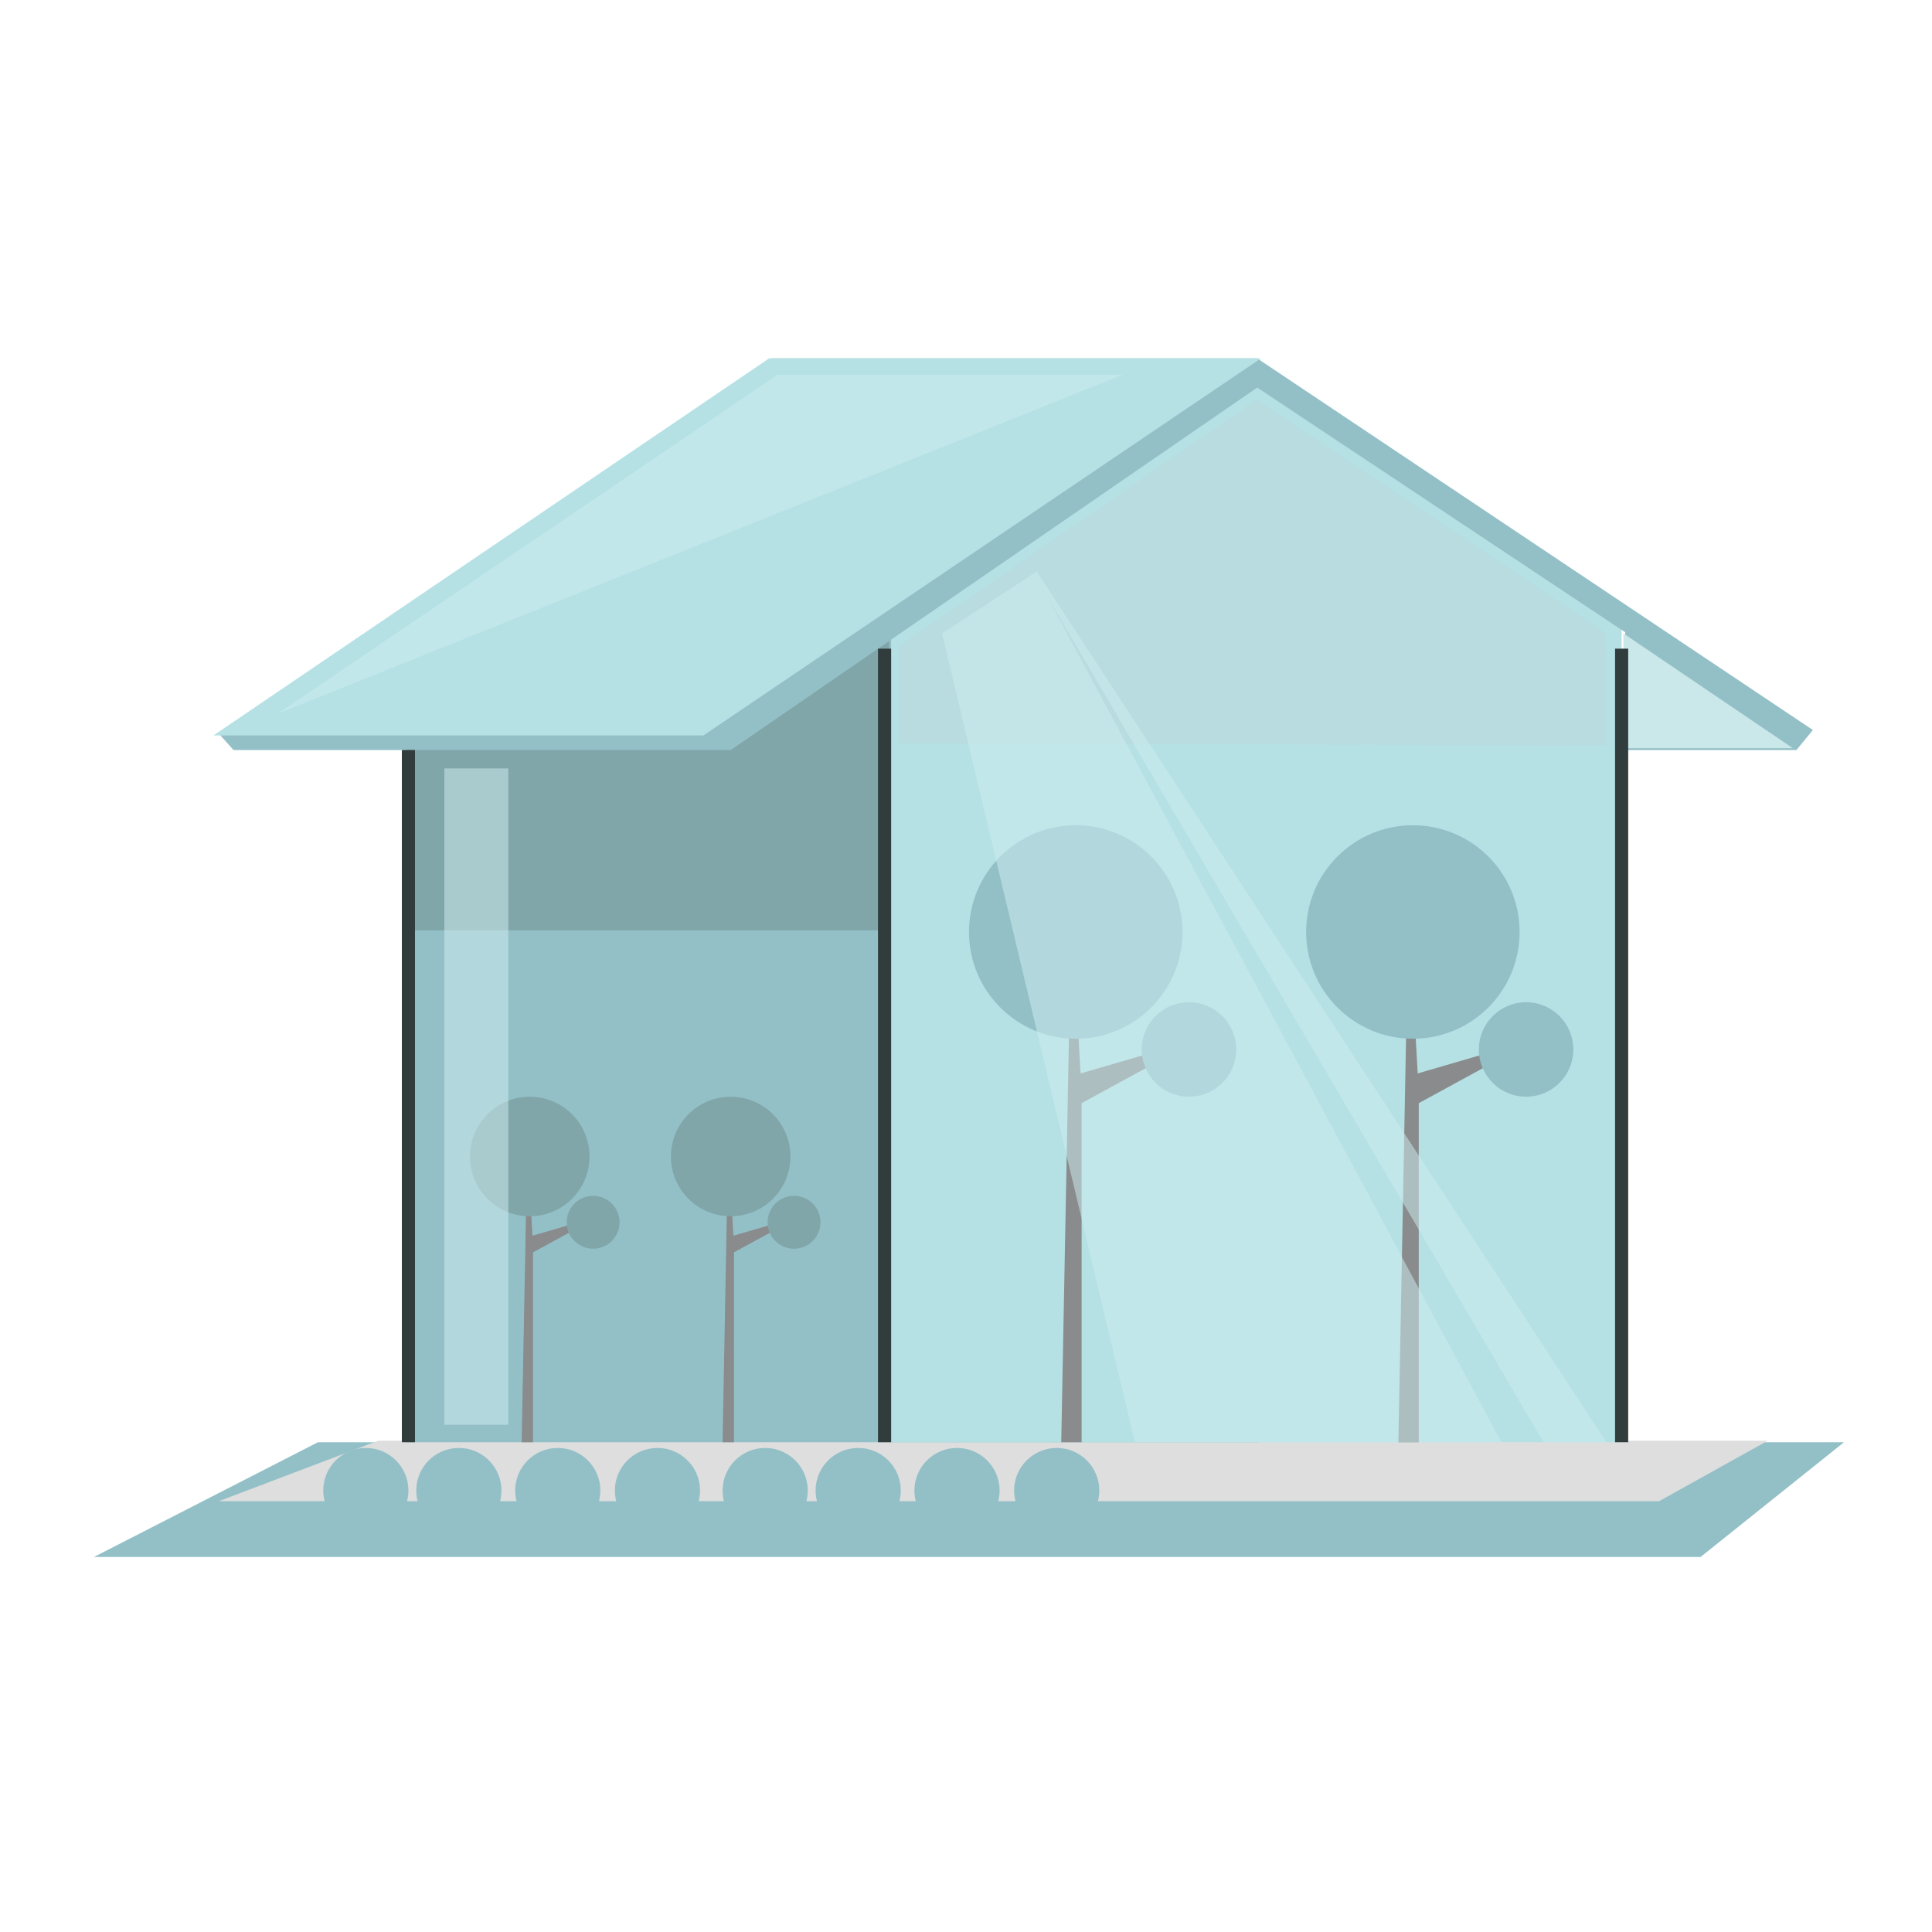 <?xml version="1.0" encoding="utf-8"?>
<!-- Generator: Adobe Illustrator 26.0.2, SVG Export Plug-In . SVG Version: 6.00 Build 0)  -->
<svg version="1.1" id="Layer_5" xmlns="http://www.w3.org/2000/svg" xmlns:xlink="http://www.w3.org/1999/xlink" x="0px" y="0px"
	 viewBox="0 0 2000 2000" style="enable-background:new 0 0 2000 2000;" xml:space="preserve">
<style type="text/css">
	.st0{fill:#93C0C7;}
	.st1{fill:#DEDEDE;}
	.st2{fill:#81A6AA;}
	.st3{fill:#B5E1E5;}
	.st4{fill:#CAE8EA;}
	.st5{fill:#898B8C;}
	.st6{fill:#B8DCE0;}
	.st7{opacity:0.53;fill:#CEEBED;}
	.st8{fill:#313C3D;}
</style>
<g>
	<polygon class="st0" points="1908.9,1493 329.1,1493 97.2,1611.8 1760.4,1611.8 	"/>
	<polygon class="st1" points="1717.5,1554 226.6,1554 391.6,1491.4 1830,1491.4 	"/>
	<polygon class="st0" points="1302.7,591.6 1302.7,1493 419,1493 419,638.2 	"/>
	<polygon class="st2" points="420.9,706.7 420.9,963.1 920.6,963.1 920.6,580.3 	"/>
	<polygon class="st3" points="1678.7,1493 1678.7,646.3 1305.3,388 922.5,648.2 922.5,1493 	"/>
	<polygon class="st0" points="1301.5,401.2 756.5,776.4 241.7,776.4 226.6,759.5 798,371 1301.5,371 1876.7,755.7 1859.7,776.4 
		1682.4,776.4 1682.4,654.5 	"/>
	<polygon class="st3" points="796.1,371 1305.3,371 728.2,761.3 221,761.3 	"/>
	<polygon class="st4" points="1680.5,655.7 1855.9,774.5 1680.5,774.5 	"/>
</g>
<g>
	<polygon class="st5" points="1456.5,1024.8 1447.6,1493 1468.7,1493 1468.7,1142 1590.9,1075.3 1467.6,1111.2 1462.6,1022.3 	"/>
	<circle class="st0" cx="1462.6" cy="964.8" r="110.5"/>
	<circle class="st0" cx="1579.8" cy="1086.4" r="48.9"/>
</g>
<g>
	<polygon class="st5" points="1107.5,1024.8 1098.6,1493 1119.7,1493 1119.7,1142 1241.9,1075.3 1118.6,1111.2 1113.6,1022.3 	"/>
	<circle class="st0" cx="1113.6" cy="964.8" r="110.5"/>
	<circle class="st0" cx="1230.8" cy="1086.4" r="48.9"/>
</g>
<g>
	<polygon class="st5" points="545,1230.8 540,1493 551.8,1493 551.8,1296.4 620.3,1259.1 551.2,1279.2 548.4,1229.4 	"/>
	<circle class="st2" cx="548.4" cy="1197.2" r="61.9"/>
	<circle class="st2" cx="614" cy="1265.3" r="27.4"/>
</g>
<g>
	<polygon class="st5" points="752.9,1230.8 748,1493 759.8,1493 759.8,1296.4 828.2,1259.1 759.2,1279.2 756.4,1229.4 	"/>
	<circle class="st2" cx="756.4" cy="1197.2" r="61.9"/>
	<circle class="st2" cx="822" cy="1265.3" r="27.4"/>
</g>
<polygon class="st6" points="1662.9,771.7 1662.9,655.7 1300.6,413.8 930.3,669.1 930.3,769.5 "/>
<polygon class="st7" points="1073.2,591.6 975.2,655.7 1174.9,1493 1554.2,1493 1083.9,617.1 1597.9,1493 1662.9,1493 "/>
<polygon class="st7" points="287.5,738.8 805,388 1161.9,388 "/>
<rect x="460" y="795.5" class="st7" width="66.2" height="679.4"/>
<circle class="st0" cx="378.7" cy="1543" r="44.1"/>
<circle class="st0" cx="475" cy="1543" r="44.1"/>
<circle class="st0" cx="577.4" cy="1543" r="44.1"/>
<circle class="st0" cx="680.6" cy="1543" r="44.1"/>
<circle class="st0" cx="792.1" cy="1543" r="44.1"/>
<circle class="st0" cx="888.4" cy="1543" r="44.1"/>
<circle class="st0" cx="990.7" cy="1543" r="44.1"/>
<circle class="st0" cx="1093.9" cy="1543" r="44.1"/>
<rect x="908.9" y="671.5" class="st8" width="13.6" height="821.5"/>
<rect x="1671.9" y="671.5" class="st8" width="13.6" height="821.5"/>
<rect x="416" y="776.4" class="st8" width="13.6" height="716.6"/>
</svg>
